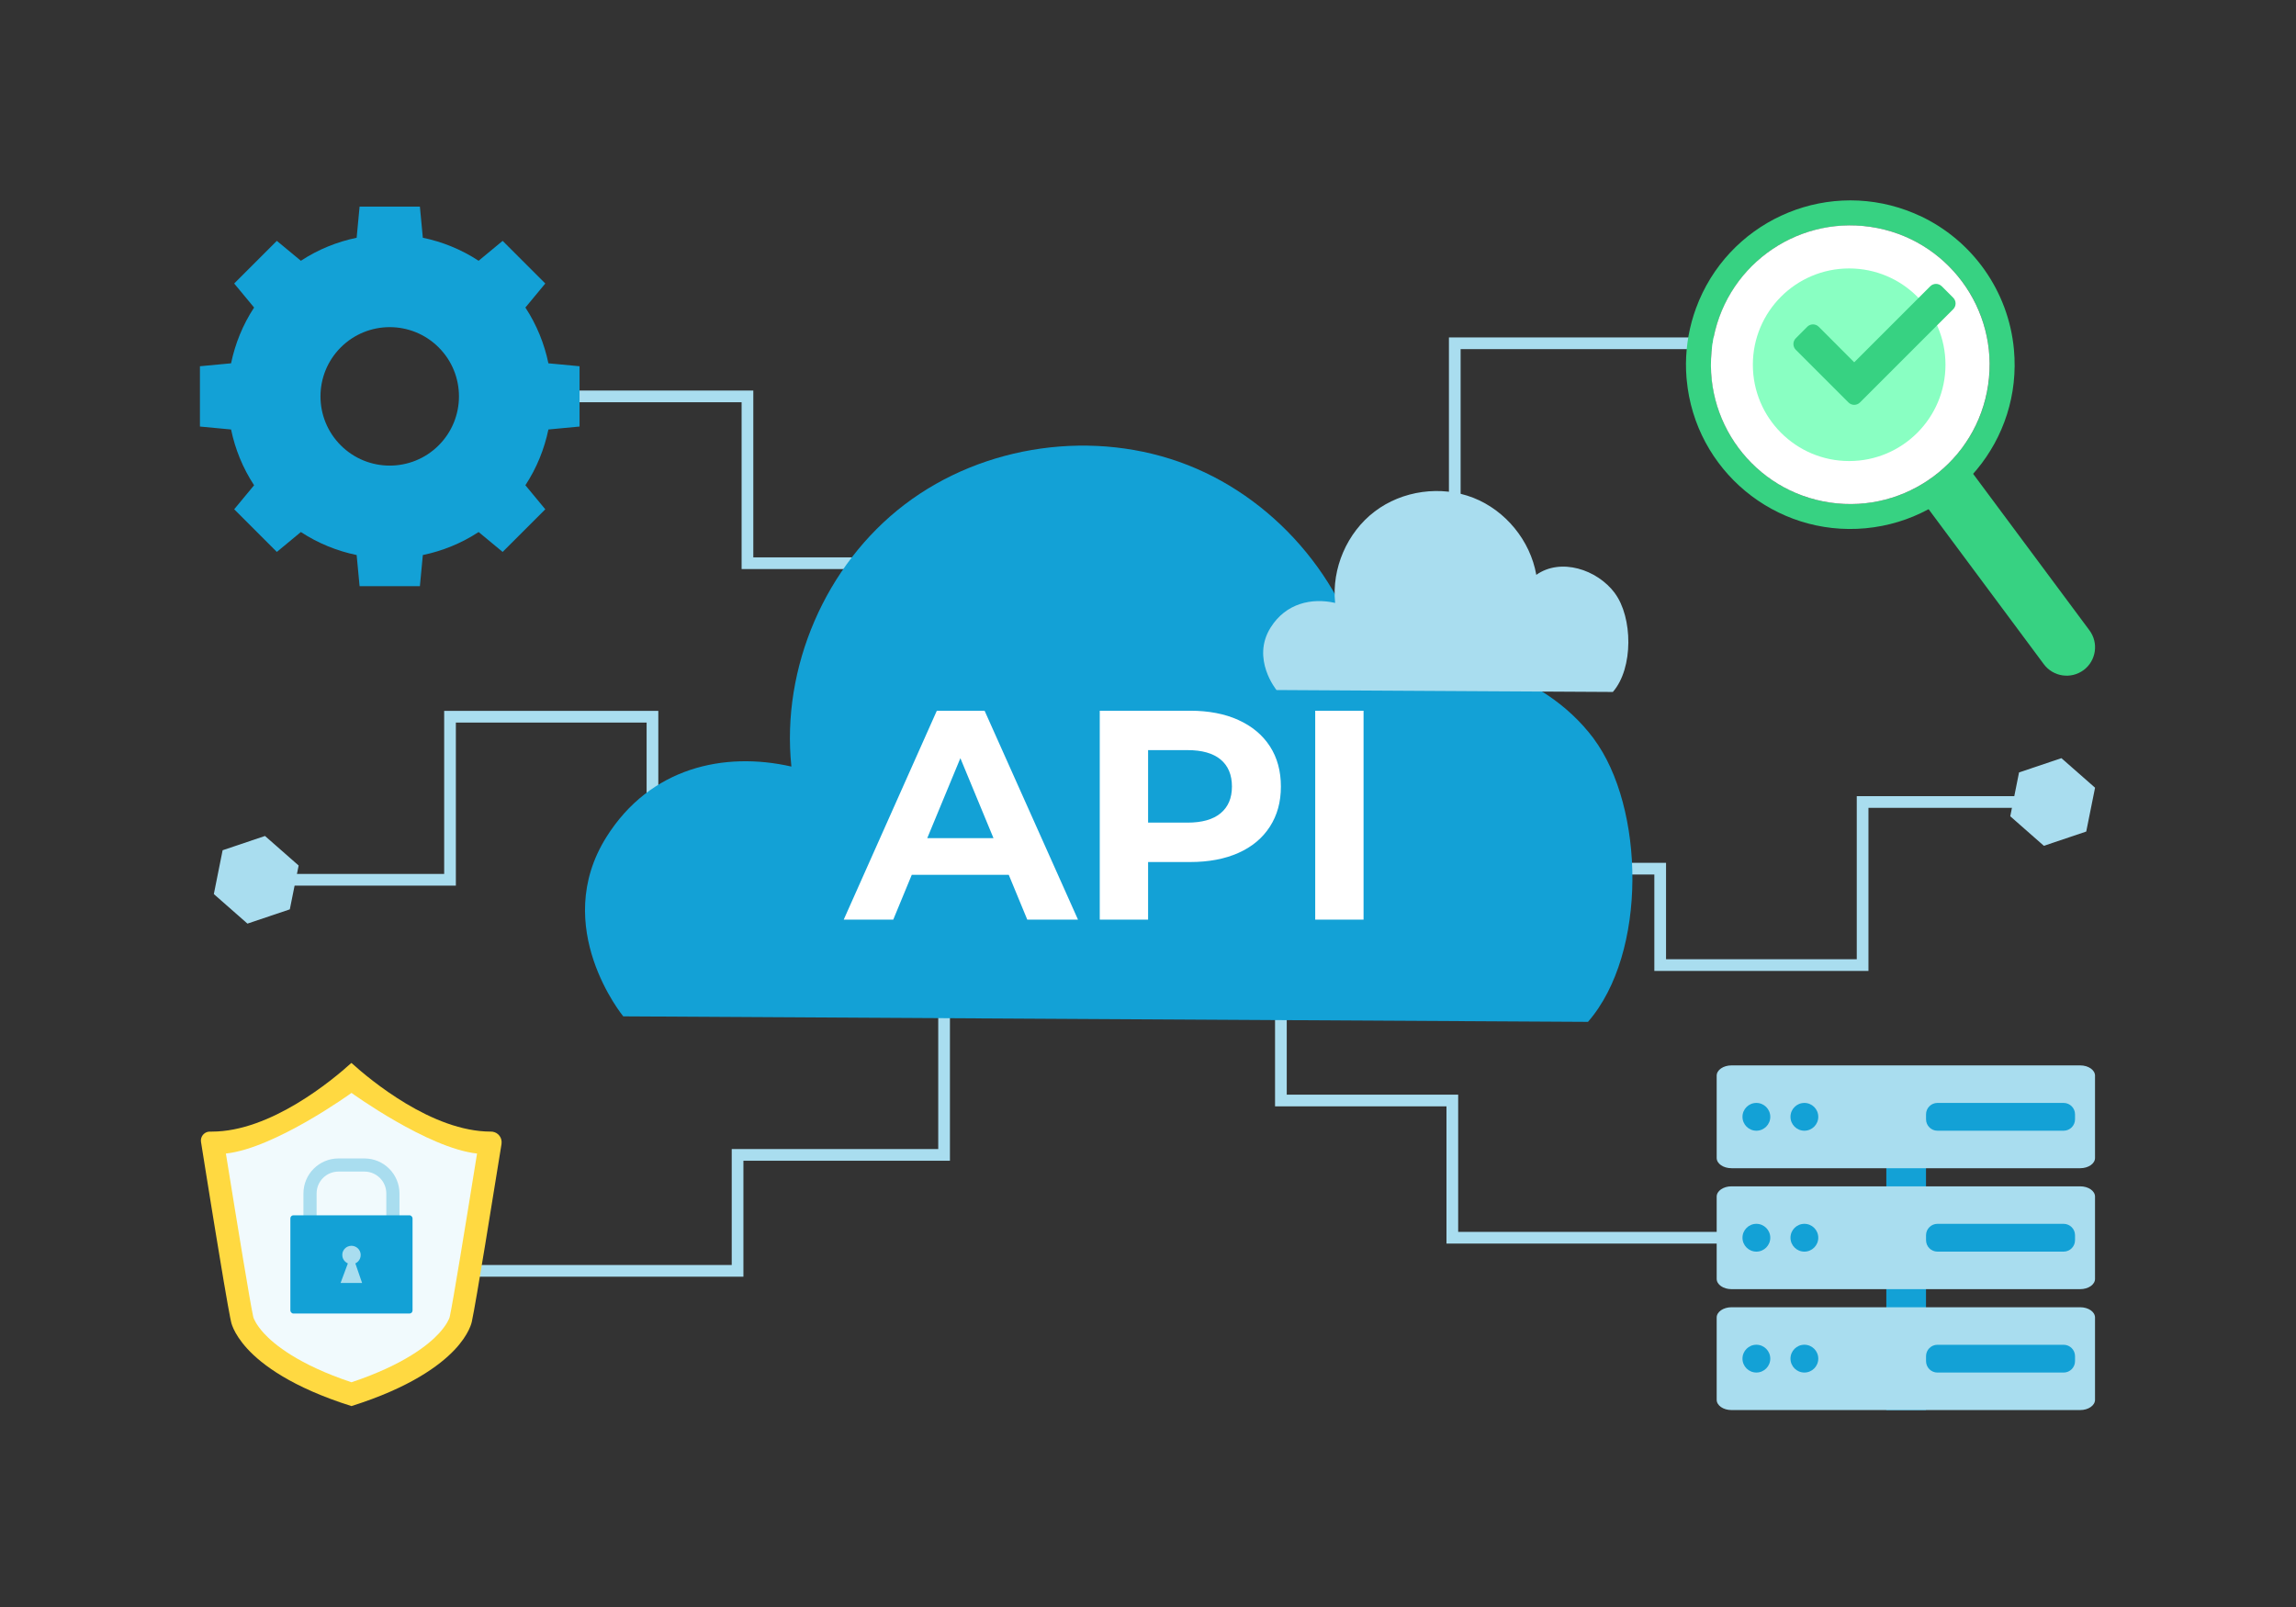 <?xml version="1.0" encoding="UTF-8"?>
<svg xmlns="http://www.w3.org/2000/svg" xmlns:xlink="http://www.w3.org/1999/xlink" id="Layer_1" version="1.1" viewBox="0 0 750 525">
  <rect x="0" y="0" width="750" height="525" fill="#333333" stroke="none"/>
  <defs>
    <style>
      .st0, .st1 {
        fill: none;
      }

      .st2 {
        fill: #f1fafd;
      }

      .st3 {
        clip-path: url(#clippath-1);
      }

      .st4 {
        clip-path: url(#clippath-2);
      }

      .st5 {
        fill: #89ffc2;
      }

      .st6 {
        fill: #fff;
      }

      .st7 {
        fill: #13a1d6;
      }

      .st8 {
        fill: #37d282;
      }

      .st1 {
        stroke: #a9ddef;
        stroke-miterlimit: 10;
        stroke-width: 3.82px;
      }

      .st9 {
        fill: #a9ddef;
      }

      .st10 {
        fill: #ffd941;
      }

      .st11 {
        clip-path: url(#clippath);
      }
    </style>
    <clipPath id="clippath">
      <rect class="st0" x="65.64" y="347.29" width="98.23" height="112.07"></rect>
    </clipPath>
    <clipPath id="clippath-1">
      <rect class="st0" x="550.72" y="65.47" width="133.64" height="155.27"></rect>
    </clipPath>
    <clipPath id="clippath-2">
      <rect class="st0" x="572.58" y="87.7" width="66.21" height="62.91"></rect>
    </clipPath>
  </defs>
  <g>
    <path id="Path_17478" class="st9" d="M673.37,247.69h0l-13.84,4.66-2.87,14.32,10.98,9.65,13.84-4.66,2.88-14.32-10.99-9.65h0Z"></path>
    <path id="Path_17478-2" class="st9" d="M86.56,273.11h0l-13.84,4.66-2.87,14.32,10.98,9.65,13.84-4.66,2.88-14.32-10.99-9.65Z"></path>
    <polyline class="st1" points="458.86 234.72 475.21 234.72 475.21 112.15 565.63 112.15"></polyline>
    <polyline class="st1" points="501.36 283.79 542.31 283.79 542.31 315.29 608.43 315.29 608.43 262.01 672.55 262.01"></polyline>
    <polyline class="st1" points="418.41 319.63 418.41 359.53 474.41 359.53 474.41 404.36 600.89 404.36"></polyline>
    <polyline class="st1" points="233.54 265.64 213.13 265.64 213.13 234.15 147 234.15 147 287.42 82.88 287.42"></polyline>
    <polyline class="st1" points="282.93 184 244.16 184 244.16 129.5 166.53 129.5"></polyline>
  </g>
  <polyline class="st1" points="308.39 309.22 308.39 377.3 240.93 377.3 240.93 415.18 127.31 415.18"></polyline>
  <g>
    <path class="st7" d="M520.57,241.27c-16.69-22.35-50.83-33.26-73.59-17.14-5.6-32.01-28.79-60.37-59.05-72.22-30.26-11.85-66.54-6.79-92.39,12.89-25.86,19.68-40.4,53.3-37.03,85.63-21.95-5-46.12.28-60.4,22.99-18.52,29.44,5.48,58.62,5.48,58.62l128.96.74,48.93.28h0l137.24.78c19.56-22.48,18.53-70.21,1.84-92.56Z"></path>
    <path class="st9" d="M527.5,193.77c-5.82-7.79-17.72-11.6-25.66-5.97-1.95-11.16-10.04-21.05-20.59-25.18-10.55-4.13-23.2-2.37-32.21,4.49-9.02,6.86-14.09,18.59-12.91,29.86-7.65-1.74-16.08.1-21.06,8.02-6.46,10.26,1.91,20.44,1.91,20.44l44.96.26,17.06.1h0l47.85.27c6.82-7.84,6.46-24.48.64-32.27Z"></path>
    <g>
      <path class="st6" d="M329.51,285.81h-31.68l-6.04,14.62h-16.18l30.41-68.24h15.6l30.51,68.24h-16.57l-6.04-14.62ZM324.53,273.82l-10.82-26.13-10.82,26.13h21.64Z"></path>
      <path class="st6" d="M404.52,235.22c4.45,2.02,7.88,4.87,10.29,8.58,2.4,3.7,3.6,8.09,3.6,13.16s-1.2,9.37-3.6,13.11c-2.41,3.74-5.84,6.6-10.29,8.58-4.45,1.98-9.7,2.97-15.74,2.97h-13.75v18.81h-15.79v-68.24h29.54c6.04,0,11.29,1.01,15.74,3.02ZM398.72,265.68c2.47-2.05,3.7-4.95,3.7-8.73s-1.23-6.78-3.7-8.82c-2.47-2.05-6.08-3.07-10.82-3.07h-12.87v23.69h12.87c4.74,0,8.35-1.02,10.82-3.07Z"></path>
      <path class="st6" d="M429.62,232.2h15.79v68.24h-15.79v-68.24Z"></path>
    </g>
  </g>
  <g>
    <rect class="st7" x="616.18" y="360.51" width="12.96" height="100.15"></rect>
    <g>
      <path id="Path_17615" class="st9" d="M679.51,381.65h-113.91c-2.68,0-4.84-1.5-4.84-3.36h0v-26.87c0-1.86,2.17-3.36,4.84-3.36h113.91c2.68,0,4.84,1.5,4.84,3.36h0v26.87c0,1.86-2.17,3.36-4.84,3.36h0"></path>
      <path id="Path_17617" class="st7" d="M674.09,369.4h-41.21c-2.06,0-3.73-1.67-3.73-3.73h0v-1.62c0-2.06,1.67-3.73,3.73-3.73h41.21c2.06,0,3.73,1.67,3.73,3.73h0v1.62c0,2.06-1.67,3.73-3.73,3.73h0"></path>
      <circle class="st7" cx="573.73" cy="364.86" r="4.54"></circle>
      <circle class="st7" cx="589.41" cy="364.86" r="4.54"></circle>
    </g>
    <g>
      <path id="Path_176151" data-name="Path_17615" class="st9" d="M679.51,421.16h-113.91c-2.68,0-4.84-1.5-4.84-3.36h0v-26.87c0-1.86,2.17-3.36,4.84-3.36h113.91c2.68,0,4.84,1.5,4.84,3.36h0v26.87c0,1.86-2.17,3.36-4.84,3.36h0"></path>
      <path id="Path_176171" data-name="Path_17617" class="st7" d="M674.09,408.9h-41.21c-2.06,0-3.73-1.67-3.73-3.73h0v-1.62c0-2.06,1.67-3.73,3.73-3.73h41.21c2.06,0,3.73,1.67,3.73,3.73h0v1.62c0,2.06-1.67,3.73-3.73,3.73h0"></path>
      <circle class="st7" cx="573.73" cy="404.36" r="4.54"></circle>
      <circle class="st7" cx="589.41" cy="404.36" r="4.54"></circle>
    </g>
    <g>
      <path id="Path_176152" data-name="Path_17615" class="st9" d="M679.51,460.66h-113.91c-2.68,0-4.84-1.5-4.84-3.36h0v-26.87c0-1.86,2.17-3.36,4.84-3.36h113.91c2.68,0,4.84,1.5,4.84,3.36h0v26.87c0,1.86-2.17,3.36-4.84,3.36h0"></path>
      <path id="Path_176172" data-name="Path_17617" class="st7" d="M674.09,448.41h-41.21c-2.06,0-3.73-1.67-3.73-3.73h0v-1.62c0-2.06,1.67-3.73,3.73-3.73h41.21c2.06,0,3.73,1.67,3.73,3.73h0v1.62c0,2.06-1.67,3.73-3.73,3.73h0"></path>
      <circle class="st7" cx="573.73" cy="443.86" r="4.54"></circle>
      <circle class="st7" cx="589.41" cy="443.86" r="4.54"></circle>
    </g>
  </g>
  <path class="st7" d="M83,100.47c-3.7,5.64-6.19,11.83-7.52,18.22l-10.17.96v19.7s10.17.96,10.17.96c1.32,6.39,3.82,12.58,7.52,18.22l-6.5,7.85,13.93,13.93,7.85-6.5c5.64,3.7,11.83,6.19,18.22,7.52l.96,10.17h19.7s.96-10.17.96-10.17c6.39-1.33,12.58-3.82,18.22-7.52l7.85,6.5,13.93-13.93-6.5-7.85c3.7-5.64,6.19-11.83,7.52-18.22l10.17-.96v-19.7s-10.17-.96-10.17-.96c-1.33-6.39-3.82-12.58-7.52-18.22l6.5-7.85-13.93-13.93-7.85,6.5c-5.64-3.7-11.83-6.19-18.22-7.52l-.96-10.17h-19.7s-.96,10.17-.96,10.17c-6.39,1.33-12.58,3.82-18.22,7.52l-7.85-6.5-13.93,13.93,6.5,7.85ZM143.3,113.5c8.83,8.83,8.83,23.16,0,31.99-8.83,8.83-23.16,8.83-31.99,0-8.83-8.83-8.83-23.16,0-31.99,8.83-8.83,23.16-8.83,31.99,0Z"></path>
  <g id="Group_1918">
    <g class="st11">
      <g id="Group_1917">
        <path class="st7" d="M74.53,426.78c.27,1.51.5,2.75.67,3.65-.18-.9-.41-2.14-.67-3.65Z"></path>
        <path class="st7" d="M75.45,431.63l-.02-.12-.03-.12c-.05-.26-.12-.57-.2-.96.08.38.15.7.2.96l.03.12v.12h.01Z"></path>
        <path class="st7" d="M66.77,379.89c.14.85.28,1.73.42,2.63-.15-.9-.29-1.78-.42-2.63Z"></path>
        <path class="st10" d="M163.83,373.7c-2.58,16.09-8.42,52.27-9.63,57.69l-.03.15v.08c-.06.29-.81,4.23-5.76,9.44-4.78,5.03-14.47,12.27-33.61,18.3-19.53-6.16-29.27-13.56-34-18.72-4.8-5.23-5.36-8.98-5.36-9.01l-.02-.12-.03-.12c-.05-.26-.12-.57-.2-.96-.18-.9-.4-2.14-.68-3.65,0-.03,0-.05-.02-.08-.19-1.06-.39-2.25-.62-3.55-.05-.32-.11-.64-.17-.98-.09-.5-.17-1-.26-1.53-.02-.07-.02-.13-.04-.21-.09-.52-.18-1.04-.28-1.59-.17-1.01-.34-2.07-.52-3.16-.1-.56-.19-1.13-.29-1.7-.56-3.38-1.17-7.04-1.78-10.77-.12-.74-.24-1.5-.37-2.25-.28-1.7-.55-3.4-.83-5.1-.09-.55-.17-1.1-.27-1.64-.66-4.09-1.31-8.08-1.89-11.72-.14-.9-.28-1.78-.42-2.63-.36-2.28-.7-4.37-.99-6.19-.04-.21-.07-.41-.1-.61-.25-1.6.84-3.1,2.44-3.35.17-.03.35-.04.53-.03.18,0,.36,0,.54,0h.07c19.18,0,39.41-16.88,45.51-22.41l.04.03.03-.03c6.11,5.53,26.34,22.41,45.51,22.41h.05c.19,0,.38.02.56.04,1.89.3,3.17,2.07,2.88,3.95Z"></path>
        <path class="st2" d="M155.83,376.86c-3.9,24.27-7.93,48.83-8.84,52.93l-.11.49v.07c-.18.52-.96,2.51-3.52,5.28-3.23,3.52-11.16,10.14-28.55,15.95-17.39-5.81-25.32-12.43-28.55-15.95-2.55-2.78-3.34-4.76-3.51-5.28v-.07l-.11-.49c-.91-4.1-4.95-28.66-8.85-52.93,16.05-1.73,41.03-19.81,41.03-19.81,0,0,24.97,18.08,41.02,19.81h0Z"></path>
        <path id="Path_7174" class="st9" d="M119.05,409.83h-8.49c-6.31,0-11.44-5.13-11.44-11.44v-8.49c0-6.31,5.13-11.44,11.44-11.44h8.49c6.31,0,11.44,5.13,11.44,11.44v8.49c0,6.31-5.13,11.44-11.44,11.44M110.56,382.75c-3.94,0-7.14,3.2-7.14,7.14v8.49c0,3.94,3.2,7.14,7.14,7.14h8.49c3.94,0,7.14-3.2,7.14-7.14v-8.49c0-3.94-3.2-7.14-7.14-7.14h-8.49Z"></path>
        <rect id="Rectangle_1171" class="st7" x="94.85" y="397.03" width="39.91" height="32.1" rx="1" ry="1"></rect>
        <path class="st9" d="M116.03,412.77c1.52-.67,2.21-2.46,1.54-3.98s-2.46-2.21-3.98-1.54c-.63.28-1.11.75-1.42,1.31,0,0,0,.01-.01.02-.04.08-.08.15-.11.23,0,.01-.01.03-.02.04-.03.07-.06.15-.08.23,0,.02-.01.03-.02.05-.02.08-.05.16-.06.24,0,.01,0,.03,0,.04-.02.09-.03.19-.04.29,0,0,0,0,0,0-.02.24-.02.49.02.74,0,0,0,.02,0,.03.02.13.05.26.09.38,0,.01,0,.02,0,.03.04.12.08.23.13.34,0,0,.01.02.02.03.07.15.15.29.24.42.03.05.07.09.11.14.06.09.13.17.21.25.05.05.1.1.15.14.08.07.16.14.24.2.05.04.1.08.15.11.14.09.28.17.44.24h0s-2.38,6.4-2.38,6.4h7.03l-2.2-6.4Z"></path>
      </g>
    </g>
  </g>
  <g class="st3">
    <g id="Group_11540">
      <path id="Path_20965" class="st8" d="M627.09,70.5c-1.37-.64-2.77-1.22-4.19-1.75-27.86-10.2-58.7,4.12-68.9,31.97-2.12,5.78-3.22,11.89-3.27,18.05,0,1.47.04,2.96.16,4.45.02.29.05.59.08.88,2.74,29.52,28.89,51.22,58.41,48.48,29.52-2.74,51.22-28.89,48.48-58.41-1.76-18.99-13.47-35.62-30.75-43.68M641.56,145.43c-4.1,5.8-9.49,10.56-15.75,13.9-5.34,2.84-11.18,4.59-17.2,5.14-2.74.25-5.49.26-8.23.02-21.81-1.94-39.14-19.13-41.26-40.92-.01-.07-.02-.14-.02-.21-.13-1.42-.2-2.84-.19-4.24.02-25.13,20.41-45.49,45.55-45.47,25.13.02,45.49,20.41,45.47,45.55,0,9.4-2.92,18.56-8.35,26.23"></path>
      <path id="Path_20966" class="st8" d="M680.62,218.91h0c-4.11,3.06-9.93,2.2-12.99-1.91l-41.37-55.66,14.9-11.07,41.37,55.66c3.06,4.11,2.2,9.93-1.91,12.99,0,0,0,0,0,0"></path>
      <path id="Path_20967" class="st6" d="M649.43,125.78c-3.66,24.87-26.79,42.06-51.66,38.4-24.87-3.66-42.06-26.79-38.4-51.66,3.66-24.87,26.79-42.06,51.66-38.4,24.87,3.66,42.06,26.79,38.4,51.66,0,0,0,0,0,0"></path>
      <g id="Group_7473">
        <g class="st4">
          <g id="Group_7472">
            <path id="Path_15167" class="st5" d="M604.04,87.7c17.37,0,31.46,14.08,31.46,31.46,0,17.37-14.08,31.46-31.46,31.46-17.37,0-31.46-14.08-31.46-31.46,0-17.37,14.08-31.46,31.46-31.46,0,0,0,0,0,0"></path>
            <path id="Path_15168" class="st8" d="M603.81,131.48l-17.21-17.21c-1.03-1.04-1.03-2.71,0-3.75l3.75-3.77c1.04-1.03,2.71-1.03,3.75,0l11.59,11.61,24.84-24.84c1.04-1.03,2.71-1.03,3.75,0l3.75,3.75c1.03,1.04,1.03,2.71,0,3.75l-30.47,30.47c-1.04,1.03-2.71,1.03-3.75,0Z"></path>
          </g>
        </g>
      </g>
    </g>
  </g>
</svg>
